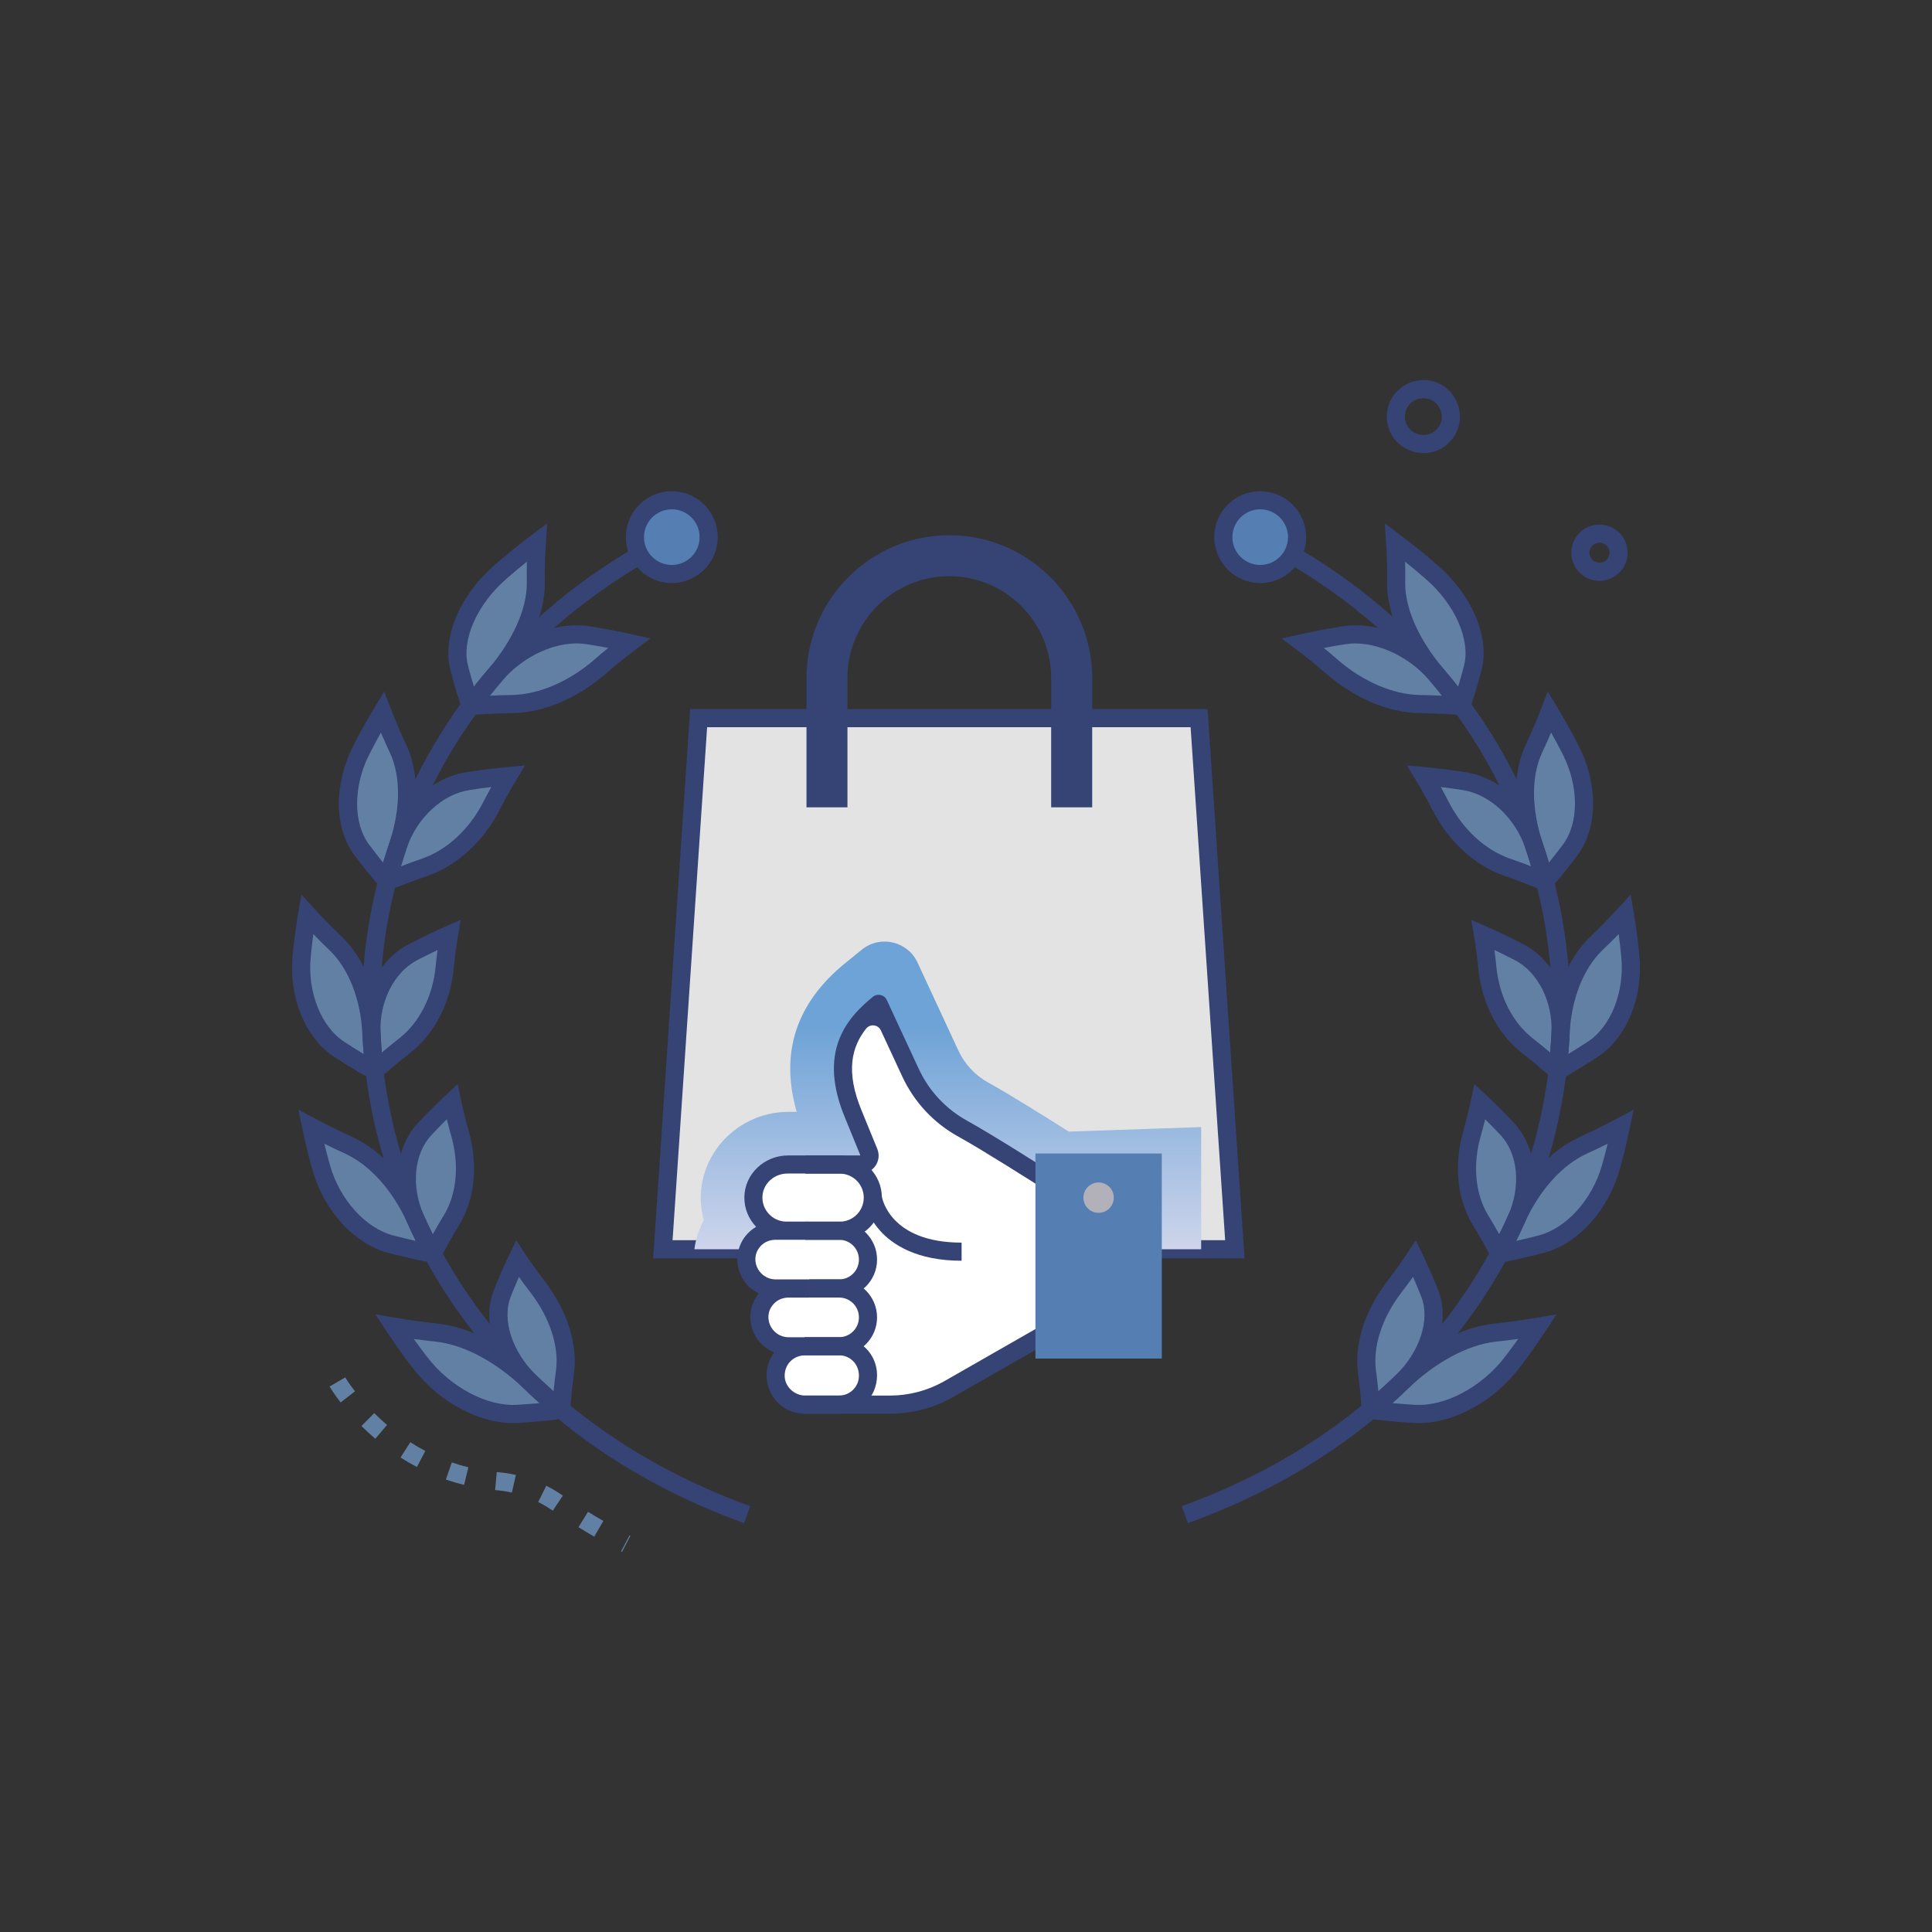 <?xml version="1.0" encoding="UTF-8"?>
<svg xmlns="http://www.w3.org/2000/svg" xmlns:xlink="http://www.w3.org/1999/xlink" viewBox="0 0 500 500">
  <rect x="0" y="0" width="500" height="500" fill="#333333" stroke="none"/>
  <defs>
    <style>
      .cls-1 {
        fill: url(#linear-gradient);
        mix-blend-mode: multiply;
      }

      .cls-1, .cls-2, .cls-3, .cls-4, .cls-5, .cls-6, .cls-7 {
        stroke-width: 0px;
      }

      .cls-2 {
        fill: #557fb3;
      }

      .cls-3 {
        fill: #e3e3e3;
      }

      .cls-4 {
        fill: #354375;
      }

      .cls-5 {
        fill: #6280a3;
      }

      .cls-8 {
        isolation: isolate;
      }

      .cls-6 {
        fill: #fff;
      }

      .cls-7 {
        fill: #b2b1b9;
      }
    </style>
    <linearGradient id="linear-gradient" x1="245.29" y1="265.89" x2="245.29" y2="334.42" gradientUnits="userSpaceOnUse">
      <stop offset="0" stop-color="#6ea3d7"></stop>
      <stop offset="1" stop-color="#e0deef"></stop>
    </linearGradient>
  </defs>
  <g class="cls-8">
    <g id="Builds_-_Credit_Terms_Qualified_Buyers" data-name="Builds - Credit Terms Qualified Buyers">
      <g>
        <path class="cls-4" d="M192.57,394.19c-121.11-43.72-131.64-192.11-28.21-252.53l2.37,4.05c-99.65,58.22-90.37,201.55,27.44,244.07l-1.59,4.41Z"></path>
        <path class="cls-5" d="M121.8,182.71c-1.1-3.18-2.07-6.44-2.93-9.77-1.94-7.2,1.86-17.28,10.6-24.88,3.02-2.65,6.18-5.21,9.47-7.67-.24,3.53-.32,7.02-.26,10.47.06,7.59-4.11,16.27-10.48,23.77-2.25,2.63-4.39,5.33-6.41,8.08Z"></path>
        <path class="cls-5" d="M121.8,182.71c3.64-.28,7.25-.45,10.83-.5,7.84-.17,16.02-3.9,22.79-9.78,2.37-2.08,4.85-4.09,7.43-6.02-3.44-.77-6.94-1.44-10.5-1.99-7.76-1.29-17.7,2.61-24.15,10.21-2.25,2.63-4.39,5.33-6.41,8.08Z"></path>
        <path class="cls-5" d="M100.78,226.07c-.24.88-1.37,1.14-1.96.44-1.76-2.09-3.46-4.24-5.12-6.46-4.61-6.04-5.06-16.45-.18-25.98,1.68-3.32,3.5-6.58,5.44-9.8,1.26,3.28,2.63,6.48,4.11,9.6,3.18,6.89,2.9,16.06-.05,24.89-.82,2.42-1.57,4.86-2.24,7.31Z"></path>
        <path class="cls-5" d="M100.81,225.94c-.25.9.66,1.69,1.53,1.34,2.58-1.04,5.17-2.01,7.76-2.9,7.21-2.55,13.33-8.46,17.1-15.84,1.32-2.6,2.74-5.17,4.27-7.69-3.44.32-6.89.75-10.36,1.3-7.59,1.13-15.1,7.66-18.1,16.61-.81,2.38-1.54,4.77-2.21,7.18Z"></path>
        <path class="cls-5" d="M96.7,274.96c.09.91-.87,1.55-1.66,1.09-2.42-1.41-4.82-2.9-7.19-4.46-6.55-4.21-10.78-13.81-9.76-24.19.34-3.6.81-7.2,1.41-10.77,2.42,2.65,4.91,5.19,7.46,7.63,5.57,5.41,8.72,14.03,9.18,23.21.12,2.5.3,5,.56,7.5Z"></path>
        <path class="cls-5" d="M96.7,275.01c.09.9,1.16,1.3,1.84.71,2.07-1.8,4.18-3.54,6.31-5.21,5.85-4.64,9.44-12.08,10.22-20.11.27-2.83.64-5.65,1.11-8.46-3.09,1.35-6.17,2.82-9.21,4.41-6.69,3.4-11.31,11.8-10.85,21.11.12,2.52.3,5.04.56,7.55Z"></path>
        <path class="cls-5" d="M111.22,323.06c.29.56-.19,1.22-.81,1.09-3.03-.62-6.07-1.32-9.1-2.11-7.75-1.94-15.3-9.72-18.16-19.83-1-3.51-1.87-7.05-2.61-10.6,3.24,1.73,6.52,3.35,9.81,4.85,7.23,3.35,13.34,10.5,17.21,19.07,1.14,2.54,2.36,5.05,3.66,7.54Z"></path>
        <path class="cls-5" d="M111.29,323.2c.28.54,1.05.53,1.33,0,1.36-2.57,2.79-5.08,4.28-7.52,3.76-6.25,4.36-14.42,2.15-22.26-.79-2.75-1.47-5.53-2.05-8.32-2.42,2.25-4.77,4.6-7.05,7.04-5.05,5.31-6.32,14.69-2.4,23.38,1.16,2.59,2.4,5.15,3.73,7.68Z"></path>
        <path class="cls-5" d="M143.64,363.5c.62.53.32,1.54-.49,1.63-3,.33-6.02.59-9.08.77-8.21.57-18.64-4.5-25.36-13.25-2.35-3.03-4.56-6.13-6.64-9.29,3.73.63,7.45,1.14,11.15,1.54,8.14.93,16.77,5.83,24.05,12.81,2.05,1.98,4.17,3.91,6.37,5.79Z"></path>
        <path class="cls-5" d="M143.87,363.7c.58.49,1.47.11,1.52-.65.19-2.74.47-5.44.84-8.1.92-7.14-1.91-15.15-7.11-21.93-1.84-2.38-3.58-4.81-5.21-7.29-1.4,2.9-2.7,5.87-3.89,8.93-2.67,6.64-.13,15.99,7.25,23.07,2.12,2.04,4.32,4.04,6.6,5.98Z"></path>
        <circle class="cls-2" cx="173.86" cy="139" r="9.55"></circle>
        <path class="cls-4" d="M121.04,187.72c-1.71-4.97-2.97-8.43-4.44-14.19-2.26-8.41,2.29-19.37,11.33-27.23,5.24-4.58,8.83-7.2,13.69-10.85-.38,5.63-.71,9.42-.6,15.37.06,7.78-3.96,17-11.03,25.33-3.79,4.43-5.93,7.44-8.95,11.57ZM136.36,145.36c-1.82,1.46-3.61,2.95-5.34,4.47-7.6,6.61-11.66,15.86-9.88,22.5.46,1.8.97,3.6,1.51,5.38,1.23-1.56,2.49-3.1,3.78-4.61,6.35-7.48,9.96-15.58,9.91-22.23-.03-1.82-.02-3.66.02-5.51Z"></path>
        <path class="cls-4" d="M116.88,185.45c3.39-4.63,5.57-7.71,9.54-12.35,6.84-8.06,17.42-12.48,26.32-11,6.17.97,9.98,1.87,15.59,3.13-4.36,3.27-7.23,5.35-11.36,8.97-7.49,6.51-16.11,10.19-24.28,10.36-6.15.08-10.09.44-15.8.89ZM129.99,176.14c-1.09,1.28-2.17,2.58-3.21,3.9,1.95-.09,3.89-.15,5.82-.18,6.96-.15,14.72-3.5,21.28-9.2,1.15-1.01,2.33-2,3.54-2.98-1.8-.34-3.61-.66-5.43-.94-7.79-1.3-16.73,3.2-22,9.41Z"></path>
        <path class="cls-4" d="M97.02,228.02c-1.78-2.12-3.53-4.33-5.2-6.56-5.35-7-5.51-18.45-.39-28.46,2.91-5.74,5.08-9.21,8-14.04,1.97,5.12,3.23,8.57,5.76,13.91,3.31,7.16,3.32,16.86.05,26.64-.67,1.99-2.29,7.19-2.21,7.19-.74,2.7-4.22,3.47-6.02,1.33ZM98.58,189.59c-1.03,1.83-2.02,3.69-2.96,5.55-4.25,8.31-4.27,17.97-.05,23.5,1.16,1.56,2.36,3.09,3.58,4.6.52-1.76,1.07-3.5,1.65-5.22,2.89-8.65,2.95-17.09.14-23.15-.82-1.73-1.61-3.49-2.36-5.27Z"></path>
        <path class="cls-4" d="M101.9,229.72c-2.23,0-3.98-2.13-3.35-4.4.68-2.45,1.44-4.91,2.25-7.31,3.2-9.57,11.23-16.88,19.97-18.18,5.96-.95,9.78-1.25,15.12-1.74-2.61,4.32-4.31,7.02-6.59,11.51-4.16,8.14-10.88,14.33-18.41,16.99-7.57,2.6-7.65,3.12-8.98,3.12ZM127.13,203.68c-1.89.23-3.77.49-5.64.79-6.95,1.03-13.62,7.21-16.24,15.04-.53,1.55-1.03,3.12-1.49,4.7,1.85-.71,3.72-1.4,5.59-2.04,6.4-2.26,12.16-7.61,15.78-14.69.64-1.27,1.32-2.54,2.01-3.8Z"></path>
        <path class="cls-4" d="M93.85,278.08c-2.46-1.44-4.92-2.96-7.3-4.53-7.52-4.84-11.88-15.45-10.81-26.38.59-6.25,1.33-10.29,2.24-15.68,3.74,4.09,6.24,6.9,10.6,11.06,5.79,5.62,9.4,14.65,9.9,24.79.26,5.54.55,6.89.55,7.37.29,2.83-2.75,4.77-5.18,3.36ZM81.09,241.74c-.27,1.96-.49,3.93-.68,5.88-.89,9.09,2.69,18.13,8.7,22,1.65,1.09,3.33,2.15,5.02,3.17-.15-1.73-.26-3.48-.34-5.21-.44-8.96-3.53-16.84-8.47-21.63-1.43-1.36-2.84-2.77-4.23-4.2Z"></path>
        <path class="cls-4" d="M94.37,275.26c.08,0-.3-1.84-.57-7.68-.49-10.01,4.38-19.38,12.13-23.31,5.21-2.71,8.58-4.14,13.31-6.2-.79,4.66-1.35,7.7-1.81,12.57-.87,8.91-4.92,16.82-11.1,21.73-2.12,1.65-4.21,3.37-6.23,5.14-2.11,1.84-5.43.54-5.72-2.24ZM113.24,245.87c-1.74.82-3.46,1.68-5.17,2.56-6.05,3.07-9.98,10.85-9.58,18.91.08,1.68.19,3.37.33,5.05,1.51-1.28,3.06-2.53,4.6-3.74,5.18-4.11,8.58-10.85,9.33-18.49.13-1.43.3-2.87.49-4.3Z"></path>
        <path class="cls-4" d="M110.57,326.51c-1.08,0-8.45-1.84-9.86-2.2-8.85-2.22-16.83-10.85-19.82-21.47-1.76-6.15-2.54-10.22-3.67-15.67,5.03,2.69,8.47,4.58,14.1,7.14,7.44,3.45,14.13,10.82,18.38,20.24,1.13,2.52,3.46,7.27,3.6,7.41,1.1,2.1-.45,4.55-2.73,4.55ZM109.14,324.15s0,0,0,0c0,0,0,0,0,0ZM83.93,295.99c.46,1.87.95,3.73,1.47,5.57,2.51,8.92,9.29,16.4,16.47,18.2,1.9.5,3.82.96,5.74,1.39-.76-1.55-1.5-3.11-2.2-4.68-3.79-8.4-9.64-14.93-16.05-17.9-1.81-.82-3.62-1.68-5.43-2.58Z"></path>
        <path class="cls-4" d="M109.21,324.29c-1.34-2.55-2.62-5.18-3.8-7.81-4.2-9.32-3.06-19.75,2.84-25.95,3.89-4.18,6.53-6.57,10.21-9.98.94,4.52,1.51,7.53,2.86,12.23,2.45,8.71,1.58,17.5-2.4,24.11-1.48,2.42-2.9,4.9-4.22,7.4-1.16,2.21-4.33,2.2-5.48,0ZM113.37,322.1s0,0,0,0h0s0,0,0,0ZM115.64,289.66c-1.35,1.33-2.67,2.7-3.96,4.08-4.55,4.78-5.35,13.33-1.98,20.81.73,1.63,1.5,3.26,2.3,4.87.94-1.68,1.91-3.35,2.91-4.98,3.3-5.49,4-12.93,1.89-20.39-.41-1.45-.8-2.92-1.17-4.4Z"></path>
        <path class="cls-4" d="M132.75,368.3c-9.02,0-19.26-5.57-25.9-14.22-4.06-5.25-6.35-8.83-9.71-13.93,6,1.02,9.96,1.74,16.33,2.42,8.35.95,17.37,5.73,25.42,13.45,1.96,1.89,6.17,5.7,6.27,5.7,2.17,1.86,1.09,5.43-1.76,5.75-2.49.27-8.56.83-10.66.83ZM107.08,346.51c1.13,1.59,2.3,3.16,3.49,4.7,5.99,7.81,15.56,12.88,23.34,12.35,1.92-.11,3.84-.26,5.74-.43-1.36-1.22-2.71-2.47-4.01-3.72-7.2-6.91-15.47-11.35-22.68-12.17-1.95-.21-3.92-.45-5.88-.72Z"></path>
        <path class="cls-4" d="M142.35,365.49c.08,0-2.39-1.91-6.71-6.08-7.81-7.5-10.95-17.8-7.79-25.63,2.03-5.21,3.62-8.38,5.75-12.79,2.61,3.96,4.28,6.59,7.38,10.59,5.79,7.55,8.55,16.17,7.58,23.67-.37,2.64-.65,5.31-.83,7.96-.18,2.69-3.35,4.02-5.39,2.28ZM134.31,330.45c-.74,1.67-1.44,3.35-2.1,5.05-2.42,6,.34,14.43,6.68,20.53,1.42,1.37,2.89,2.73,4.38,4.05.17-1.83.38-3.66.63-5.46.81-6.25-1.61-13.61-6.65-20.18-1.01-1.3-2-2.64-2.96-3.99Z"></path>
        <path class="cls-4" d="M173.86,150.9c-6.56,0-11.89-5.33-11.89-11.89s5.33-11.89,11.89-11.89,11.89,5.33,11.89,11.89-5.34,11.89-11.89,11.89ZM173.86,131.81c-3.97,0-7.2,3.23-7.2,7.2s3.23,7.2,7.2,7.2,7.2-3.23,7.2-7.2-3.23-7.2-7.2-7.2Z"></path>
        <path class="cls-4" d="M307.43,394.19l-1.59-4.41c117.64-42.46,127.25-185.75,27.44-244.07l2.37-4.05c103.25,60.32,93.1,208.74-28.21,252.53Z"></path>
        <path class="cls-5" d="M377.66,181.98c.23.31.71.24.83-.13.98-2.91,1.86-5.88,2.64-8.91,1.94-7.2-1.86-17.28-10.6-24.88-3.02-2.65-6.18-5.21-9.47-7.67.24,3.53.32,7.02.26,10.47-.06,7.59,4.11,16.27,10.48,23.77,2.05,2.4,4.01,4.85,5.87,7.35Z"></path>
        <path class="cls-5" d="M377.59,181.87c.24.33-.01.79-.42.76-3.29-.24-6.55-.38-9.79-.42-7.84-.17-16.02-3.9-22.79-9.78-2.37-2.08-4.85-4.09-7.43-6.02,3.44-.77,6.94-1.44,10.5-1.99,7.76-1.29,17.7,2.61,24.15,10.21,2.03,2.37,3.96,4.78,5.79,7.25Z"></path>
        <path class="cls-5" d="M399.55,227.28c.1.37.57.48.82.19,2.04-2.39,4.02-4.86,5.93-7.41,4.61-6.04,5.06-16.45.18-25.98-1.68-3.32-3.5-6.58-5.44-9.8-1.26,3.28-2.63,6.48-4.11,9.6-3.18,6.89-2.9,16.06.05,24.89.95,2.82,1.81,5.66,2.57,8.52Z"></path>
        <path class="cls-5" d="M399.54,227.23c.1.38-.28.71-.65.56-2.99-1.23-5.98-2.36-8.99-3.4-7.21-2.55-13.33-8.46-17.1-15.84-1.32-2.6-2.74-5.17-4.27-7.69,3.44.32,6.89.75,10.36,1.3,7.59,1.13,15.1,7.66,18.1,16.61.95,2.8,1.8,5.62,2.56,8.46Z"></path>
        <path class="cls-5" d="M403.17,276.21c-.04.39.37.66.71.47,2.79-1.6,5.55-3.3,8.28-5.09,6.55-4.21,10.78-13.81,9.76-24.19-.34-3.6-.81-7.2-1.41-10.77-2.42,2.65-4.91,5.19-7.46,7.63-5.57,5.41-8.72,14.03-9.18,23.21-.13,2.92-.37,5.84-.69,8.74Z"></path>
        <path class="cls-5" d="M403.16,276.23c-.04.38-.5.56-.79.3-2.36-2.1-4.78-4.1-7.23-6.02-5.85-4.64-9.44-12.08-10.22-20.11-.27-2.83-.64-5.65-1.11-8.46,3.09,1.35,6.17,2.82,9.21,4.41,6.69,3.4,11.31,11.8,10.85,21.11-.13,2.93-.37,5.85-.7,8.77Z"></path>
        <path class="cls-5" d="M388.51,323.57c-.19.35.12.77.51.69,3.22-.64,6.45-1.38,9.67-2.23,7.75-1.94,15.3-9.72,18.16-19.83,1-3.51,1.87-7.05,2.61-10.6-3.24,1.73-6.52,3.35-9.81,4.85-7.23,3.35-13.34,10.5-17.21,19.07-1.21,2.72-2.52,5.4-3.93,8.05Z"></path>
        <path class="cls-5" d="M388.46,323.66c-.18.34-.67.33-.84,0-1.43-2.73-2.94-5.39-4.53-7.98-3.76-6.25-4.36-14.42-2.15-22.26.79-2.75,1.47-5.53,2.05-8.32,2.42,2.25,4.77,4.6,7.05,7.04,5.05,5.31,6.32,14.69,2.4,23.38-1.23,2.75-2.55,5.46-3.98,8.14Z"></path>
        <path class="cls-5" d="M355.56,364.18c-.32.27-.17.79.25.84,3.33.39,6.71.68,10.12.89,8.21.57,18.64-4.5,25.36-13.25,2.35-3.03,4.56-6.13,6.64-9.29-3.73.63-7.45,1.14-11.15,1.54-8.14.93-16.77,5.83-24.05,12.81-2.29,2.21-4.68,4.37-7.16,6.46Z"></path>
        <path class="cls-5" d="M355.44,364.28c-.3.25-.76.05-.78-.34-.18-3.04-.49-6.04-.9-9-.92-7.14,1.91-15.15,7.11-21.93,1.84-2.38,3.58-4.81,5.21-7.29,1.4,2.9,2.7,5.87,3.89,8.93,2.67,6.64.13,15.99-7.25,23.07-2.33,2.25-4.76,4.44-7.28,6.56Z"></path>
        <circle class="cls-2" cx="326.14" cy="139" r="9.55"></circle>
        <path class="cls-4" d="M375.78,183.38c.08,0-3.24-4.27-5.77-7.22-7.07-8.34-11.1-17.56-11.04-25.32.11-5.99-.22-9.81-.6-15.4,4.9,3.68,8.44,6.26,13.7,10.86,9.04,7.86,13.59,18.81,11.32,27.25-.78,3.02-1.68,6.07-2.68,9.05-.73,2.16-3.59,2.61-4.94.78ZM379.54,180.57s0,0,0,0h0s0,0,0,0ZM363.64,145.36c.05,1.85.06,3.7.03,5.54-.05,6.62,3.57,14.73,9.92,22.21,1.28,1.5,2.55,3.04,3.77,4.6.54-1.77,1.04-3.57,1.5-5.35,1.79-6.67-2.27-15.92-9.87-22.52-1.74-1.52-3.53-3.02-5.35-4.48Z"></path>
        <path class="cls-4" d="M377.2,184.98c-.63,0-3.9-.34-9.86-.42-8.19-.17-16.81-3.85-24.3-10.35-4.14-3.62-7.01-5.7-11.37-8.97,5.7-1.28,9.39-2.16,15.61-3.13,8.87-1.48,19.46,2.94,26.3,11.01,4.34,5.07,5.8,7.36,5.88,7.36,1.38,1.86.05,4.51-2.27,4.51ZM342.58,167.68c1.21.98,2.39,1.98,3.54,2.99,6.56,5.7,14.32,9.05,21.29,9.2,1.92.03,3.86.09,5.8.18-1.04-1.32-2.12-2.62-3.21-3.89-5.73-6.75-14.77-10.62-21.98-9.42-1.83.29-3.65.6-5.45.95Z"></path>
        <path class="cls-4" d="M397.28,227.88c-.74-2.8-1.59-5.61-2.53-8.37-3.27-9.79-3.26-19.49.04-26.63,2.52-5.33,3.8-8.82,5.76-13.92,2.96,4.89,5.08,8.28,8.01,14.05,5.12,10,4.96,21.45-.4,28.47-1.91,2.55-3.93,5.09-6.01,7.51-1.48,1.73-4.29,1.08-4.87-1.11ZM401.82,226.67s0,0,0,0h0s0,0,0,0ZM401.42,189.59c-.76,1.78-1.55,3.55-2.37,5.29-2.79,6.05-2.74,14.49.16,23.14.58,1.72,1.13,3.46,1.65,5.21,1.22-1.5,2.41-3.03,3.57-4.58,4.24-5.55,4.22-15.21-.03-23.51-.95-1.86-1.94-3.72-2.97-5.55Z"></path>
        <path class="cls-4" d="M399.08,230.17c-1.24,0-1.46-.65-9.95-3.57-7.56-2.67-14.27-8.86-18.43-16.99-2.28-4.5-3.98-7.2-6.6-11.52,5.42.5,9.13.79,15.14,1.74,8.72,1.29,16.75,8.6,19.95,18.18.8,2.37,2.4,7.58,2.6,8.61.48,1.82-.91,3.55-2.73,3.55ZM372.87,203.68c.7,1.26,1.37,2.53,2.02,3.8,3.62,7.07,9.37,12.43,15.79,14.69,1.85.64,3.72,1.32,5.57,2.03-.47-1.58-.97-3.15-1.49-4.69-2.62-7.83-9.29-14.01-16.22-15.04-1.89-.3-3.78-.56-5.67-.79Z"></path>
        <path class="cls-4" d="M400.84,275.95c0-.17.44-3.41.68-8.59.5-10.15,4.11-19.18,9.89-24.79,4.37-4.17,6.93-7.06,10.61-11.08.94,5.59,1.65,9.43,2.24,15.69,1.07,10.92-3.29,21.53-10.83,26.38-2.72,1.79-5.55,3.53-8.38,5.15-1.99,1.14-4.46-.46-4.21-2.77ZM418.91,241.74c-1.39,1.43-2.81,2.84-4.25,4.21-4.92,4.78-8.01,12.67-8.45,21.63-.08,1.73-.19,3.47-.34,5.2,1.69-1.02,3.36-2.08,5-3.16,6.03-3.88,9.6-12.92,8.72-22-.18-1.96-.41-3.93-.68-5.89Z"></path>
        <path class="cls-4" d="M402.69,279c-1.78,0-1.52-.81-8.99-6.63-6.2-4.92-10.25-12.84-11.12-21.74-.46-4.87-1.02-7.9-1.81-12.57,4.78,2.09,8.09,3.49,13.33,6.21,7.73,3.92,12.6,13.29,12.11,23.31-.14,2.95-.37,5.96-.71,8.91h0c-.17,1.47-1.41,2.51-2.81,2.51ZM400.83,275.97h0s0,0,0,0ZM403.93,274.77s0,0,0,0c0,0,0,0,0,0ZM386.76,245.87c.19,1.44.35,2.88.49,4.31.75,7.63,4.15,14.37,9.35,18.49,1.54,1.2,3.08,2.45,4.59,3.72.14-1.68.25-3.37.33-5.04.4-8.08-3.53-15.85-9.56-18.91-1.72-.89-3.45-1.75-5.19-2.58Z"></path>
        <path class="cls-4" d="M388.92,326.62c-2.12,0-3.47-2.28-2.48-4.15,0-.08,1.56-2.76,3.86-7.91,4.25-9.43,10.94-16.8,18.36-20.24,5.62-2.55,9.1-4.47,14.12-7.15-1.2,5.78-1.93,9.59-3.67,15.68-2.99,10.61-10.96,19.24-19.84,21.46-1.2.31-9.23,2.31-10.35,2.31ZM390.58,324.67s0,0,0,0h0ZM416.07,295.99c-1.81.9-3.63,1.77-5.45,2.59-6.4,2.97-12.25,9.49-16.04,17.9-.7,1.56-1.43,3.12-2.2,4.67,1.92-.43,3.83-.89,5.72-1.39,7.21-1.81,13.98-9.29,16.49-18.2.53-1.84,1.02-3.71,1.48-5.58Z"></path>
        <path class="cls-4" d="M385.54,324.75c-1.39-2.66-2.88-5.29-4.45-7.84-3.99-6.63-4.86-15.42-2.41-24.12,1.34-4.69,1.93-7.75,2.86-12.24,3.71,3.45,6.3,5.79,10.22,10,5.89,6.18,7.03,16.62,2.82,25.94-1.24,2.77-3.88,8.11-4.05,8.28-1.07,2.01-3.94,1.98-4.99-.02ZM384.36,289.66c-.36,1.48-.75,2.95-1.17,4.4-2.1,7.46-1.4,14.89,1.91,20.4.99,1.62,1.97,3.28,2.9,4.96.8-1.61,1.57-3.23,2.3-4.86,3.38-7.49,2.57-16.04-1.96-20.8-1.3-1.4-2.63-2.76-3.98-4.1Z"></path>
        <path class="cls-4" d="M367.23,368.3c-2.32,0-8.66-.6-11.69-.95-2.45-.28-3.38-3.37-1.49-4.96.2-.2,3.04-2.49,7.05-6.36,8.06-7.73,17.08-12.51,25.41-13.46,6.36-.68,10.39-1.41,16.35-2.42-3.43,5.2-5.63,8.66-9.72,13.94-6.63,8.64-16.87,14.21-25.91,14.21ZM360.35,363.13c1.9.17,3.82.32,5.72.43,7.78.54,17.37-4.54,23.35-12.34,1.19-1.54,2.36-3.12,3.5-4.71-1.97.27-3.94.52-5.9.72-7.19.82-15.46,5.26-22.67,12.17-1.3,1.26-2.64,2.5-4,3.72Z"></path>
        <path class="cls-4" d="M352.32,364.08c-.18-2.95-.48-5.91-.88-8.81-.97-7.52,1.79-16.14,7.57-23.68,3.09-4,4.79-6.66,7.39-10.6,2.17,4.48,3.72,7.56,5.76,12.81,3.14,7.81,0,18.11-7.81,25.61-4.61,4.45-7.47,6.66-7.4,6.66-1.76,1.48-4.49.34-4.63-1.99ZM365.69,330.45c-.96,1.35-1.95,2.69-2.96,3.99-5.03,6.56-7.45,13.92-6.64,20.19.25,1.79.46,3.61.63,5.44,1.49-1.32,2.96-2.68,4.38-4.05,6.35-6.1,9.11-14.53,6.7-20.5-.67-1.71-1.37-3.4-2.11-5.07Z"></path>
        <path class="cls-4" d="M326.14,150.9c-6.56,0-11.89-5.33-11.89-11.89s5.34-11.89,11.89-11.89,11.89,5.33,11.89,11.89-5.33,11.89-11.89,11.89ZM326.14,131.81c-3.97,0-7.2,3.23-7.2,7.2s3.23,7.2,7.2,7.2,7.2-3.23,7.2-7.2-3.23-7.2-7.2-7.2Z"></path>
        <polygon class="cls-3" points="319.58 323.31 171.55 323.31 180.81 185.86 310.32 185.86 319.58 323.31"></polygon>
        <path class="cls-4" d="M322.09,325.66h-153.05l9.57-142.15h133.91l9.57,142.15ZM174.06,320.96h143.01l-8.94-132.76h-125.13l-8.94,132.76Z"></path>
        <path class="cls-4" d="M282.64,208.94h-10.6v-33.46c0-14.54-11.83-26.36-26.36-26.36s-26.36,11.83-26.36,26.36v33.46h-10.6v-33.46c0-20.38,16.58-36.97,36.97-36.97s36.97,16.58,36.97,36.97v33.46Z"></path>
        <g>
          <g>
            <g>
              <g>
                <path class="cls-1" d="M310.86,291.7v31.61h-131.15c.33-2.62,1.16-5.16,2.43-7.48-3.94-14.43,7.35-28.08,21.9-28.08h2.15c-4.39-15.24-.17-28.18,12.61-38.54l4.24-3.44c4.75-3.85,11.85-2.2,14.42,3.34l10.54,22.72c1.66,3.58,4.36,6.48,7.83,8.38,5.25,2.89,15.35,9.21,20.76,12.64l34.28-1.16Z"></path>
                <path class="cls-6" d="M200.74,356.04c0-4.45,3.49-7.61,7.48-7.61h-4.01c-4.06,0-7.53-3.16-7.67-7.22-.14-4.25,3.26-7.73,7.47-7.73,14.77,0-5.46,0-3.16,0-4.06,0-7.53-3.16-7.67-7.22s3.26-7.73,7.47-7.73h8.77s-5.86,0-5.86,0c-4.73,0-8.56-3.83-8.56-8.56,0-4.71,3.81-8.56,8.56-8.56h19.22c1.62,0,2.73-1.64,2.11-3.15l-4.01-9.82c-5.33-12.79-2.73-21.13,6.51-28.62l8.25,17.77c2.87,6.19,7.64,11.3,13.62,14.59,6.91,3.8,23.58,14.46,23.58,14.46l24.39-.82v38.08h-24.39l-27.42,15.69c-4.6,2.59-9.78,3.94-15.06,3.94-2.03,0-22.65,0-22.13,0-4.13,0-7.48-3.35-7.48-7.48Z"></path>
              </g>
              <path class="cls-4" d="M230.35,365.86h-22.13c-8.28,0-12.58-9.49-7.9-15.79.02-.03.01-.07-.02-.09-6.15-2.6-8.02-10.12-3.97-15.16.02-.03.01-.07-.02-.09-7.08-3.58-7.28-13.26-.68-17.19.03-.02.04-.06.01-.09-1.87-1.98-3.02-4.65-3-7.59.04-6.06,5.23-10.83,11.29-10.83h18.66s.07-.04.05-.08l-3.94-9.65c-7.04-16.89.15-25.61,7.2-31.33h0c1.19-.96,2.96-.55,3.6.83l8.25,17.77c2.68,5.78,7.05,10.45,12.62,13.52,6.22,3.42,19.94,12.14,23.08,14.14,0,0,.02,0,.03,0l23.59-.79s.06.02.06.06l.15,4.57s-.02.06-.06.06l-25.04.84s-.02,0-.03,0c-5.47-3.49-18.33-11.63-24.05-14.77-6.46-3.55-11.51-8.97-14.62-15.66l-5.51-11.87c-.71-1.54-2.8-1.77-3.85-.43-3.71,4.72-5.35,11.07-1.1,21.26l4.02,9.83c1.24,3.04-.99,6.38-4.29,6.38h-18.95c-3.19,0-6.05,2.28-6.44,5.45-.46,3.77,2.49,6.99,6.17,6.99h5.8s.06.03.06.06v4.58s-.03.06-.06.06h-8.57c-1.26,0-2.52.39-3.47,1.22-3.74,3.27-1.23,9.04,3.53,9.04h8.52s.06.03.06.06v4.58s-.03.06-.06.06h-5.21c-1.26,0-2.51.39-3.45,1.21-3.74,3.25-1.3,9.06,3.51,9.06h3.96s.06.03.06.06v4.58s-.02.06-.06.06c-2.66.03-5.05,2.12-5.08,5.21-.02,2.85,2.49,5.18,5.34,5.18h21.92c4.86,0,9.67-1.26,13.91-3.64l27.94-15.98s.02,0,.03,0h24.94s.06.03.06.06v4.58s-.03.06-.06.06h-23.69s-.02,0-.03,0l-26.87,15.37c-4.95,2.79-10.56,4.25-16.22,4.25Z"></path>
              <path class="cls-4" d="M217.16,335.8h-7.74v-4.69h7.74c2.83,0,5.13-2.3,5.13-5.13s-2.3-5.13-5.13-5.13h-7.74v-4.69h7.74c5.41,0,9.82,4.4,9.82,9.82s-4.4,9.82-9.82,9.82Z"></path>
              <path class="cls-4" d="M217.32,320.86h-8.88v-4.69h8.88c3.43,0,6.22-2.79,6.22-6.22s-2.79-6.22-6.22-6.22h-8.88v-4.69h8.88c6.02,0,10.91,4.89,10.91,10.91s-4.89,10.91-10.91,10.91Z"></path>
              <path class="cls-4" d="M217.16,350.75h-8.95v-4.69h8.95c2.83,0,5.13-2.3,5.13-5.13s-2.3-5.13-5.13-5.13h-7.74v-4.69h7.74c5.41,0,9.82,4.4,9.82,9.82s-4.4,9.82-9.82,9.82Z"></path>
              <path class="cls-4" d="M217.16,365.86h-8.95v-4.69h8.95c2.83,0,5.13-2.3,5.13-5.13,0-3.2-2.45-5.29-5.13-5.29h-8.95v-4.69h8.95c5.41,0,9.82,4.4,9.82,9.82,0,5.88-4.64,9.98-9.82,9.98Z"></path>
            </g>
            <path class="cls-4" d="M248.87,326.28c-11.69,0-17.92-4.23-21.1-7.77-3.56-3.98-4.18-8.05-4.21-8.22l4.64-.69c.08.49,2.15,11.99,20.66,11.99v4.69Z"></path>
          </g>
          <rect class="cls-2" x="267.97" y="298.52" width="32.7" height="53.07"></rect>
          <circle class="cls-7" cx="284.32" cy="309.95" r="3.93"></circle>
        </g>
        <path class="cls-4" d="M359.07,109.56h0c-.97-5.14,2.41-10.07,7.55-11.04,8.29-1.56,14.28,7.72,9.56,14.63-4.76,6.96-15.56,4.63-17.1-3.59ZM363.68,108.7c.78,4.14,6.23,5.3,8.62,1.81,2.38-3.48-.65-8.14-4.82-7.37-2.59.49-4.29,2.97-3.8,5.56h0Z"></path>
        <path class="cls-4" d="M413.94,150.32c-5.8,0-9.33-6.55-6.01-11.39,3.62-5.3,11.97-3.64,13.17,2.76.85,4.5-2.61,8.63-7.16,8.63ZM411.81,141.57c-1.3,1.9.36,4.43,2.62,4.01,1.41-.26,2.33-1.61,2.07-3.02-.42-2.25-3.38-2.89-4.69-.98Z"></path>
        <path class="cls-5" d="M160.98,401.65l-.26-.14,2.19-4.15.23.12-2.16,4.17ZM153.79,397.68c-1.36-.79-2.73-1.61-4.08-2.44l2.46-4c1.32.81,2.65,1.61,3.98,2.38l-2.36,4.06ZM143.06,390.96c-1.17-.79-2.27-1.49-3.78-2.24l2.1-4.2c1.67.83,2.92,1.61,4.29,2.54l-2.61,3.9ZM132.47,386.28c-1.6-.36-2.89-.53-4.33-.65l.42-4.67c1.57.14,3.07.32,4.95.75l-1.04,4.58ZM120.09,384.29c-1.58-.39-3.17-.86-4.7-1.39l1.54-4.43c1.4.49,2.85.91,4.29,1.27l-1.12,4.56ZM107.89,379.66c-1.43-.75-2.85-1.58-4.23-2.46l2.53-3.95c1.26.81,2.57,1.57,3.88,2.26l-2.18,4.16ZM97.13,372.35c-1.22-1.04-2.43-2.15-3.59-3.3l3.31-3.33c1.07,1.07,2.19,2.09,3.32,3.06l-3.04,3.57ZM88.15,362.95c-1.87-2.42-2.82-4.05-2.86-4.12l4.06-2.36s.86,1.46,2.52,3.61l-3.71,2.87Z"></path>
      </g>
    </g>
  </g>
</svg>
